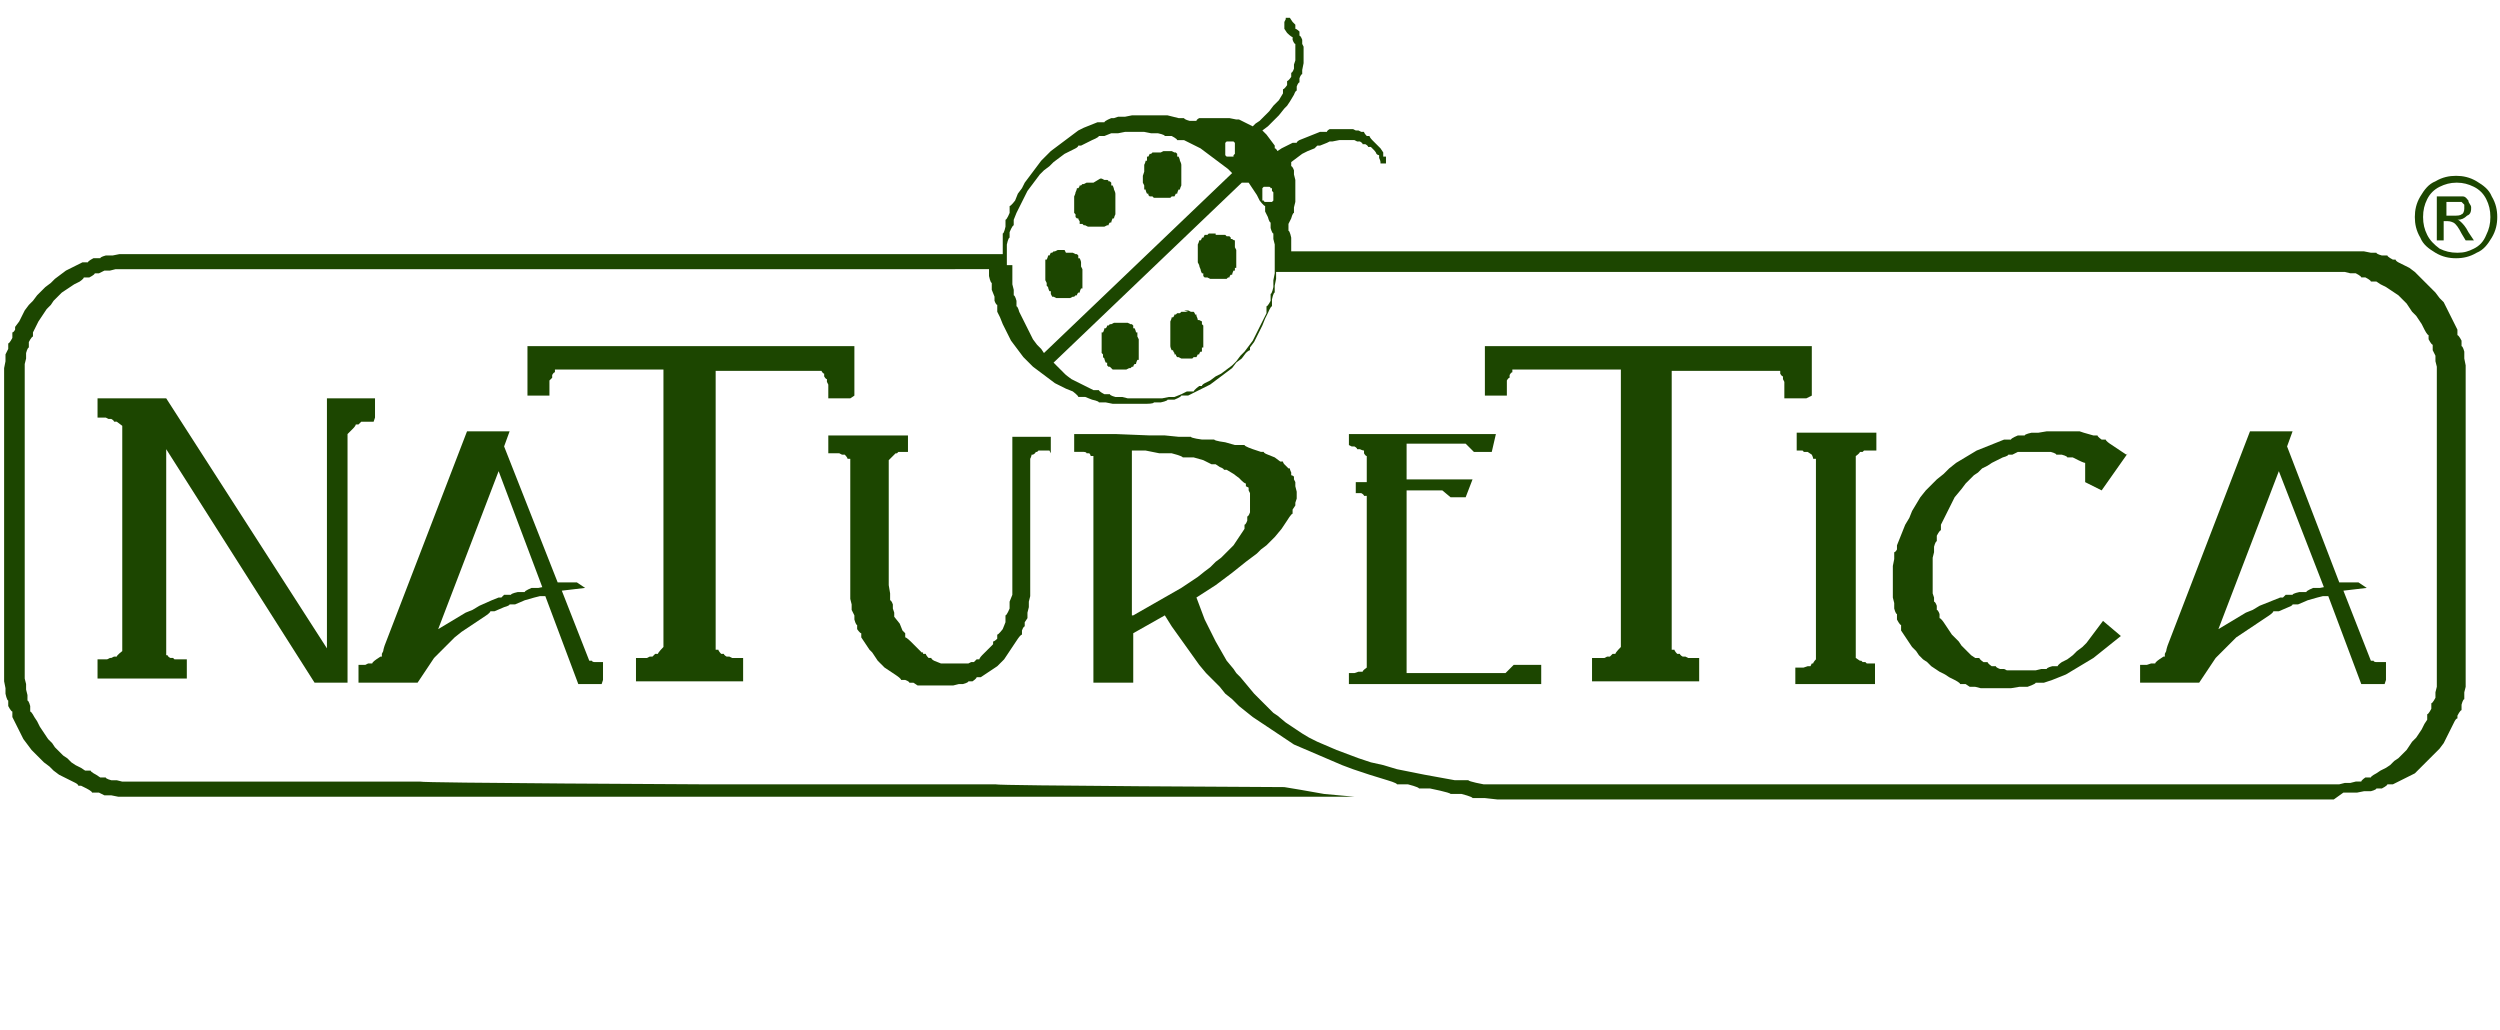 <svg xmlns="http://www.w3.org/2000/svg" viewBox="0 0 182 75"><defs><style>      .cls-1 {        fill: #1c4600;      }    </style></defs><g><g id="Livello_1"><path class="cls-1" d="M27.2,30.7h-.5s-.2,0-.2,0h-.2c0,0-.2.2-.2.2h-.2c0,.1-.2.3-.2.3l-.2.2-.2.2v18.1h-2.4l-10.8-17v15h.1c0,.1.2.2.2.2h.2c0,0,.1.1.1.1h.1s0,0,0,0h.2s.1,0,.1,0h.5v1.4h-6.5v-1.4h.7s.2-.1.2-.1h.1s.2-.1.2-.1h.2c0-.1.4-.4.4-.4v-16.4l-.4-.3h-.2c0-.1-.2-.2-.2-.2h-.2c0,0-.2-.1-.2-.1h-.1s-.2,0-.2,0h-.3v-1.4h5l11.7,18.2v-18.2h3.5v1.4Z"></path><path class="cls-1" d="M169.9,58.2h-60.9c0,0-.9-.1-.9-.1h-.9c0-.1-.8-.3-.8-.3h-.8c0-.1-1.5-.4-1.5-.4h-.8c0-.1-.8-.3-.8-.3h-.8c0-.1-.7-.3-.7-.3l-1.3-.4-.6-.2-.6-.2-.8-.3-.7-.3-.7-.3-.7-.3-.7-.3-.7-.3-.6-.4-.6-.4-.6-.4-.6-.4-.6-.4-.5-.4-.5-.4-.5-.5-.5-.4-.4-.5-.5-.5-.5-.5-.5-.6-.5-.7-.5-.7-.5-.7-.5-.7-.5-.8-2.3,1.3v3.6h-2.9v-16.5h-.2c0-.1-.1-.2-.1-.2h-.2c0-.1-.2-.1-.2-.1h-.2c0,0-.5,0-.5,0v-1.3h3s2.5.1,2.5.1h1.1c0,0,1,.1,1,.1h.9c0,.1.8.2.8.2h.9c0,.1.8.2.8.2l.7.2h.7c0,.1.6.3.6.3l.6.2h.2c0,.1.3.2.3.2l.5.2.4.3h.2c0,.1.1.2.1.2l.3.3h.1c0,.1.1.3.1.3v.2c.1,0,.2.1.2.1v.2c0,0,.1.2.1.2v.3c0,0,.1.4.1.4v.5s-.1.3-.1.3v.2c0,0-.2.3-.2.3v.3c-.1,0-.4.5-.4.5l-.2.3-.2.3-.5.6-.6.6-.4.3-.3.3-.4.3-.4.3-1,.8-1.2.9-1.4.9.3.8.3.8.4.8.4.8.4.7.4.7.5.6.2.3.3.3.5.6.5.6.6.6.5.5.3.3.3.2.6.5.6.4.6.4.5.3.6.3.7.3.7.3.8.3.8.3.9.3.9.2,1,.3,1,.2,1,.2,1.1.2,1.1.2h1c0,.1,1.1.3,1.1.3h1c0,0,60.9,0,60.9,0h.4s.4-.1.4-.1h.4c0,0,.4-.1.4-.1h.4c0-.1.3-.3.3-.3h.4c0-.1.4-.3.4-.3l.3-.2.4-.2.3-.2.3-.3.3-.2.3-.3.3-.3.2-.3.2-.3.3-.3.2-.3.2-.3.2-.4.2-.3v-.4c.1,0,.3-.4.3-.4v-.4c.1,0,.3-.4.3-.4v-.4c0,0,.1-.4.1-.4v-.4c0,0,0-.4,0-.4v-.4s0-20.9,0-20.9v-.4s0-.4,0-.4v-.4c0,0-.1-.4-.1-.4v-.4c0,0-.2-.4-.2-.4v-.4c-.1,0-.3-.4-.3-.4v-.3c-.1,0-.3-.4-.3-.4l-.2-.4-.2-.3-.2-.3-.3-.3-.2-.3-.2-.3-.3-.3-.3-.3-.3-.2-.3-.2-.3-.2-.4-.2-.3-.2h-.4c0-.1-.4-.3-.4-.3h-.3c0-.1-.4-.3-.4-.3h-.4c0,0-.4-.1-.4-.1h-.4s-.4,0-.4,0h-.4s-76.6,0-76.6,0v.5s-.1.5-.1.5v.5c-.1,0-.2.5-.2.5v.5c-.1,0-.3.5-.3.5l-.2.4-.2.5-.2.4-.2.4-.2.4-.3.4v.2c-.1,0-.3.2-.3.2l-.3.4-.4.3-.3.4-.4.3-.4.3-.4.3-.4.3-.4.2-.4.2-.4.2-.4.2h-.5c0,.1-.5.3-.5.3h-.5c0,.1-.5.2-.5.2h-.5c0,.1-.5.1-.5.1h-.5s-.5,0-.5,0h-.5s-.5,0-.5,0h-.5s-.5-.1-.5-.1h-.5c0-.1-.5-.2-.5-.2l-.5-.2h-.5c0-.1-.4-.4-.4-.4l-.5-.2-.4-.2-.4-.2-.4-.3-.4-.3-.4-.3-.4-.3-.4-.4-.3-.3-.3-.4-.3-.4-.3-.4-.2-.4-.2-.4-.2-.4-.2-.5-.2-.4v-.5c-.1,0-.2-.3-.2-.3v-.3c0,0-.2-.5-.2-.5v-.5c-.1,0-.2-.5-.2-.5v-.5H9.2s-.4,0-.4,0h-.4s-.4.1-.4.1h-.4c0,0-.4.2-.4.2h-.3c0,.1-.4.3-.4.3h-.4c0,.1-.3.3-.3.3l-.4.2-.3.2-.3.2-.3.2-.3.3-.3.3-.2.3-.3.3-.2.3-.2.3-.2.3-.2.4-.2.4v.3c-.1,0-.3.4-.3.4v.4c-.1,0-.2.4-.2.4v.4c0,0-.1.4-.1.4v.4c0,0,0,.2,0,.2v.2s0,21.7,0,21.7v.4s.1.4.1.4v.4c0,0,.1.4.1.4v.4c.1,0,.2.4.2.4v.4c.1,0,.3.4.3.4l.2.3.2.4.2.3.2.3.2.3.3.3.2.3.3.3.3.3.3.2.3.3.3.2.4.2.3.2h.4c0,.1.4.3.4.3l.3.2h.4c0,.1.4.2.4.2h.4c0,0,.4.1.4.1h.4s.4,0,.4,0h20.9c0,.1,21,.2,21,.2h20.9c0,.1,21,.2,21,.2l1.2.2,1.7.3,2.2.2H9.6s-.5,0-.5,0h-.5s-.5-.1-.5-.1h-.5c0,0-.4-.2-.4-.2h-.5c0-.1-.4-.3-.4-.3l-.4-.2h-.2c0-.1-.2-.2-.2-.2l-.4-.2-.4-.2-.4-.2-.4-.3-.3-.3-.4-.3-.3-.3-.3-.3-.3-.3-.3-.4-.3-.4-.2-.4-.2-.4-.2-.4-.2-.4v-.4c-.1,0-.3-.4-.3-.4v-.4c-.1,0-.2-.5-.2-.5v-.4c0,0-.1-.5-.1-.5v-.5s0-21.8,0-21.8v-.5s.1-.5.1-.5v-.5c0,0,.2-.4.2-.4v-.4c.1,0,.3-.4.3-.4v-.4c.1,0,.2-.2.2-.2v-.2c0,0,.3-.4.3-.4l.2-.4.2-.4.3-.4.3-.3.3-.4.3-.3.3-.3.4-.3.3-.3.4-.3.4-.3.4-.2.4-.2.4-.2h.4c0-.1.4-.3.4-.3h.5c0-.1.4-.2.4-.2h.5c0,0,.5-.1.5-.1h.5s.5,0,.5,0h63.3v-.5s0-.5,0-.5v-.5c.1,0,.2-.5.2-.5v-.5c.1,0,.3-.5.3-.5v-.5c.1,0,.4-.4.4-.4l.2-.5.3-.4.2-.4.3-.4.3-.4.3-.4.3-.4.3-.3.4-.4.4-.3.4-.3.4-.3.4-.3.4-.3.4-.2.5-.2.5-.2h.5c0-.1.5-.3.5-.3h.2s.3-.1.3-.1h.5c0,0,.5-.1.5-.1h.5s.9,0,.9,0h.4s.4,0,.4,0h.4s.8.2.8.2h.4c0,.1.4.2.4.2h.5c0-.1.2-.2.2-.2h.3s.5,0,.5,0h.5s.5,0,.5,0h.4c0,0,.5.1.5.1h.2c0,0,.2.1.2.1l.4.2.4.2.2-.2.3-.2.3-.3.4-.4.3-.4.4-.4.3-.5v-.3c.1,0,.3-.3.3-.3v-.3c.1,0,.3-.3.3-.3v-.3c.1,0,.2-.3.2-.3v-.3c0,0,.1-.3.1-.3v-.6s0-.3,0-.3v-.3c-.1,0-.2-.3-.2-.3v-.2c-.1,0-.4-.3-.4-.3l-.2-.3h0c0-.1,0-.2,0-.2v-.3h0c0,0,.1-.2.1-.2h0c0,0,0-.1,0-.1h0s.1,0,.1,0h.1s0,0,0,0h.1c0,0,.2.3.2.3l.2.2v.3c.1,0,.3.2.3.2v.3c.1,0,.2.3.2.3v.3c0,0,.1.2.1.2v.2h0v1s-.1.5-.1.5v.3c-.1,0-.2.3-.2.3v.3c-.1,0-.2.3-.2.3v.3c-.1,0-.2.3-.2.3l-.3.5-.2.3-.2.2-.4.5-.4.4-.4.4-.4.3.3.3.3.4.3.4v.2c.1,0,.2.2.2.2l.3-.2.4-.2.4-.2h.3c0-.1.2-.2.2-.2l.5-.2.5-.2.5-.2h.5c0-.1.2-.2.2-.2h.3s.5,0,.5,0h.5s.2,0,.2,0h.2s.2.1.2.1h.2c0,0,.2.1.2.1h.2c0,.1.2.3.2.3h.2c0,.1.2.3.2.3l.2.2.2.2.2.2.2.3v.3c.1,0,.2,0,.2,0h0v.2h0c0,0,0,.2,0,.2h0c0,0,0,.1,0,.1h0s0,0,0,0h-.4c0,0,0-.1,0-.1h0c0-.1-.1-.3-.1-.3v-.2c-.1,0-.2-.1-.2-.1h0c0-.1-.2-.3-.2-.3l-.2-.2h-.2c0-.1-.2-.2-.2-.2h-.2c0-.1-.2-.2-.2-.2h-.2c0,0-.2-.1-.2-.1h-.2s-.7,0-.7,0h-.2s-.5.1-.5.1h-.2c0,0-.2.1-.2.1l-.5.2h-.2c0,0-.2.2-.2.2l-.5.2-.4.2-.4.3-.4.3v.3c.1,0,.2.3.2.3v.3c0,0,.1.4.1.4v.4c0,0,0,.8,0,.8v.4s-.1.4-.1.4v.4c-.1,0-.2.4-.2.4l-.2.4v.5c.1,0,.2.5.2.5v.5s0,.5,0,.5h77.1s.5,0,.5,0h.5s.5.1.5.1h.4c0,.1.4.2.4.2h.4c0,.1.4.3.4.3h.2c0,.1.2.2.2.2l.4.2.4.2.4.3.3.3.3.3.3.3.3.3.3.3.3.4.3.3.2.4.2.4.2.4.2.4.2.4v.4c.1,0,.3.4.3.4v.4c.1,0,.2.4.2.4v.5c0,0,.1.5.1.5v.5s0,.5,0,.5v21.4s0,.5,0,.5v.5s-.1.4-.1.4v.5c-.1,0-.2.4-.2.4v.4c-.1,0-.3.4-.3.4v.2c-.1,0-.2.2-.2.2l-.2.4-.2.4-.2.4-.2.4-.3.4-.3.3-.3.3-.3.3-.3.3-.3.3-.3.3-.4.2-.4.2-.4.2-.4.2h-.4c0,.1-.4.3-.4.3h-.4c0,.1-.4.2-.4.2h-.5c0,0-.5.1-.5.1h-.5s-.5,0-.5,0h0ZM73.7,19.3v.5s0,.4,0,.4v.5s.1.4.1.4v.4c.1,0,.2.4.2.4v.4c.1,0,.2.4.2.4l.2.4.2.4.2.4.2.4.2.4.3.4.3.3.2.3,13.7-13.1-.3-.3-.4-.3-.4-.3-.4-.3-.4-.3-.4-.3-.4-.2-.4-.2-.4-.2h-.5c0-.1-.4-.3-.4-.3h-.5c0-.1-.5-.2-.5-.2h-.5c0,0-.5-.1-.5-.1h-1.4s-.5.1-.5.1h-.5c0,0-.5.2-.5.2h-.4c0,.1-.5.3-.5.3l-.4.2-.4.2h-.2c0,.1-.2.2-.2.2l-.4.2-.4.2-.4.3-.4.3-.3.3-.4.3-.3.3-.3.4-.3.4-.3.4-.2.4-.2.4-.2.4-.2.4-.2.5v.4c-.1,0-.3.5-.3.5v.4c-.1,0-.2.5-.2.5v.5s0,.5,0,.5v.5s0,0,0,0ZM90.4,13.3l-13.7,13.1.3.3.3.3.3.3.4.3.4.2.4.2.4.2.4.2h.4c0,.1.4.3.4.3h.4c0,.1.4.2.4.2h.5c0,0,.4.1.4.1h.5s.5,0,.5,0h.5s.5,0,.5,0h.5s.5-.1.5-.1h.4c0,0,.5-.2.5-.2l.4-.2h.5c0-.1.4-.4.4-.4h.2c0-.1.2-.2.2-.2l.4-.2.4-.3.4-.2.4-.3.4-.3.3-.3.3-.4.3-.3.3-.4.3-.4.2-.4.2-.4.2-.4.2-.4.2-.4v-.5c.1,0,.3-.4.3-.4v-.5c.1,0,.2-.5.2-.5v-.5c0,0,.1-.5.1-.5v-1.3s0-.4,0-.4v-.4c0,0-.1-.4-.1-.4v-.4c-.1,0-.2-.4-.2-.4v-.4c-.1,0-.2-.4-.2-.4l-.2-.4v-.4c-.1,0-.4-.4-.4-.4l-.2-.4-.2-.3-.2-.3-.2-.3h0ZM92.6,13.9h0c0-.1,0-.2,0-.2h0s0,0,0,0h-.1c0-.1-.1-.1-.1-.1h-.1c0,0-.2,0-.2,0h-.1s-.1.1-.1.1h0s0,0,0,0h0c0,0,0,.2,0,.2h0v.4h0c0,.1,0,.3,0,.3h0s0,0,0,0h.1c0,.1.1.1.1.1h.1c0,0,.3,0,.3,0h.1s.1-.1.1-.1h0s0,0,0,0h0c0,0,0-.2,0-.2h0c0-.1,0-.2,0-.2v-.2h0ZM89.9,10.8h0c0-.1,0-.3,0-.3h0s0-.1,0-.1h0c0,0-.1-.1-.1-.1h-.1s-.1,0-.1,0h-.1s-.1,0-.1,0h-.1s0,0,0,0h0s-.1.1-.1.1h0c0,.1,0,.2,0,.2h0v.3h0c0,.1,0,.3,0,.3h0c0,0,0,.1,0,.1h0c0,0,.1.1.1.1h.2s0,0,0,0h.1s.1,0,.1,0h.1c0,0,0-.1,0-.1h0s.1-.1.1-.1h0c0-.1,0-.2,0-.2v-.3h0ZM82.5,44.8l.7-.4.7-.4.7-.4.7-.4.7-.4.6-.4.6-.4.5-.4.4-.3.4-.4.4-.3.3-.3.3-.3.3-.3.2-.3.2-.3.2-.3.2-.3v-.3c.1,0,.2-.3.2-.3v-.3c.1,0,.2-.3.2-.3v-.3s0-.5,0-.5v-.2s0-.2,0-.2v-.2c0,0-.1-.2-.1-.2v-.2c0,0-.2-.1-.2-.1v-.2c-.1,0-.3-.2-.3-.2l-.2-.2-.4-.3-.5-.3h-.2c0-.1-.3-.2-.3-.2l-.3-.2h-.3c0,0-.6-.3-.6-.3l-.7-.2h-.8c0-.1-.8-.3-.8-.3h-.9c0,0-1-.2-1-.2h-1s0,12,0,12Z"></path><path class="cls-1" d="M43.8,49.8h-1.7l-2.4-6.4h-.4c0,0-.4.1-.4.1l-.7.2-.7.3h-.4c0,.1-.4.2-.4.2l-.7.3h-.3c0,.1-.3.3-.3.3l-.6.4-.6.4-.6.4-.5.4-.5.5-.5.5-.5.5-.2.3-.2.3-.4.6-.4.6h-4.3v-1.3h.5s.2-.1.2-.1h.3c0-.1.3-.3.3-.3l.3-.2h.1c0-.1,0-.2,0-.2h0c0,0,.1-.2.1-.2h0c0-.1.1-.4.1-.4l6-15.6h3.1l-.4,1.1,3.9,9.9h.6s.4,0,.4,0h.4l.6.4-1.7.2,2,5.1h.2c0,.1.2.1.2.1h.2s.2,0,.2,0h.2v1.3h0ZM39.5,42.8l-3.2-8.5-4.4,11.5.5-.3.5-.3.5-.3.5-.3.5-.2.5-.3.9-.4.5-.2h.2c0,0,.2-.2.2-.2h.5c0-.1.5-.2.5-.2h.5c0-.1.5-.3.5-.3h.5c0,0,.5-.1.5-.1h0Z"></path><path class="cls-1" d="M61.9,29h-1.6v-.6s0-.2,0-.2v-.2c0,0-.1-.2-.1-.2v-.2c-.1,0-.2-.2-.2-.2v-.2c-.1,0-.2-.2-.2-.2h-7.7v20.3h.2c0,.1.2.3.2.3h.2c0,.1.2.2.2.2h.2c0,0,.2.1.2.1h.2s.2,0,.2,0h.4v1.7h-7.8v-1.7h.8s.2-.1.2-.1h.2c0,0,.2-.2.2-.2h.2c0-.1.4-.5.4-.5v-20.2h-7.9v.2c-.1,0-.2.2-.2.2v.2c0,0-.2.2-.2.2h0c0,.1,0,.3,0,.3v.4s0,.4,0,.4h-1.6v-3.6h23.8v3.6Z"></path><path class="cls-1" d="M76.4,32.8h-.5s-.1,0-.1,0h-.2c0,0-.1.1-.1.1h-.1c0,.1-.2.2-.2.2h-.1c0,.1-.1.3-.1.3v9.2s0,.4,0,.4v.4s-.1.4-.1.4v.4s-.1.4-.1.4v.4c0,0-.2.3-.2.3v.3c-.1,0-.2.3-.2.3v.3c-.1,0-.3.3-.3.3l-.2.3-.2.3-.2.3-.2.3-.2.3-.2.2-.3.3-.3.2-.3.2-.3.2-.3.2h-.3c0,.1-.3.3-.3.3h-.3c0,.1-.4.2-.4.2h-.3c0,0-.4.1-.4.1h-.3s-.4,0-.4,0h-1.1s-.4,0-.4,0h-.4c0,0-.3-.2-.3-.2h-.3c0-.1-.3-.2-.3-.2h-.3c0-.1-.3-.3-.3-.3l-.3-.2-.3-.2-.3-.2-.2-.2-.3-.3-.2-.3-.2-.3-.2-.2-.2-.3-.2-.3-.2-.3v-.3c-.1,0-.3-.3-.3-.3v-.3c-.1,0-.2-.4-.2-.4v-.3c0,0-.2-.4-.2-.4v-.4c0,0-.1-.4-.1-.4v-.4s0-.4,0-.4v-.4s0-.4,0-.4v-8.6h-.2c0-.1-.2-.3-.2-.3h-.2c0,0-.2-.1-.2-.1h-.2c0,0-.2,0-.2,0h-.4v-1.3h5.8v1.2h-.4s-.1,0-.1,0h-.2c0,0-.1.1-.1.1h-.1c0,0-.2.2-.2.2l-.3.3v9.1s.1.6.1.6v.5c.1,0,.2.3.2.3v.3c0,0,.1.3.1.3v.3c0,0,.4.5.4.5l.2.5.2.2v.3c.1,0,.4.3.4.3l.2.2.2.2.2.2.2.2h.1c0,0,0,.1,0,.1h.2c0,.1.2.3.2.3h.2c0,.1.2.2.2.2l.5.2h.2s.3,0,.3,0h.3s.3,0,.3,0h.5s.2,0,.2,0h.2s.2-.1.2-.1h.2c0,0,.2-.2.2-.2h.2c0-.1.2-.3.2-.3l.2-.2.2-.2.2-.2.2-.2v-.2c.1,0,.3-.2.3-.2v-.3c.1,0,.4-.4.4-.4l.2-.5v-.5c.1,0,.3-.5.3-.5v-.5c0,0,.2-.5.2-.5v-.6s0-.6,0-.6v-10.3h2.8v1.2Z"></path><path class="cls-1" d="M112.2,49.8h-14v-.8h.4s.3-.1.3-.1h.3c0-.1.3-.3.3-.3v-12.5h-.2c0-.1-.2-.2-.2-.2h-.2c0,0-.2,0-.2,0v-.8h.8v-1.9c-.1,0-.2-.2-.2-.2v-.2c-.1,0-.3-.1-.3-.1h-.2c0-.1-.2-.2-.2-.2h-.2c0,0-.2-.1-.2-.1v-.8h10.7l-.3,1.3h-1.3l-.6-.6h-4.3v2.6h4.8l-.5,1.3h-1.1l-.6-.5h-2.6v13.3h7.2l.6-.6h2v1.4Z"></path><path class="cls-1" d="M136.5,49.8h-5.8v-1.2h.6s.3-.1.3-.1h.2c0,0,.1-.2.1-.2h.1c0-.1.2-.3.2-.3v-14.6h-.2c0-.1-.1-.3-.1-.3l-.3-.2h-.3c0-.1-.1-.1-.1-.1h-.4v-1.3h5.8v1.3h-.6s-.2,0-.2,0h-.1s-.1.1-.1.1h-.2c0,.1-.3.3-.3.3v14.7l.3.2h.1c0,0,.1.1.1.1h.2s.1.1.1.1h.6v1.2Z"></path><path class="cls-1" d="M154.9,33l-1.9,2.7-1.2-.6v-1.4c-.1,0-.5-.2-.5-.2l-.4-.2h-.4c0-.1-.4-.2-.4-.2h-.4c0-.1-.4-.2-.4-.2h-.4s-.4,0-.4,0h-.8s-.4,0-.4,0h-.4c0,0-.4.2-.4.2h-.3c0,.1-.4.2-.4.2l-.4.2-.4.2-.3.2-.4.2-.3.3-.3.2-.3.3-.3.3-.3.4-.5.6-.2.4-.2.4-.2.4-.2.4-.2.4v.4c-.1,0-.3.4-.3.4v.4c-.1,0-.2.4-.2.4v.4c0,0-.1.4-.1.4v.4s0,.4,0,.4v1.1s0,.3,0,.3v.4c0,0,.1.3.1.3v.3c.1,0,.2.3.2.3v.3c.1,0,.2.3.2.3v.3c.1,0,.3.3.3.3l.2.3.4.6.5.5.2.3.2.2.3.3.2.2.3.2h.3c0,.1.3.3.3.3h.3c0,.1.3.3.3.3h.3c0,.1.3.2.3.2h.3c0,0,.2.1.2.1h.5c0,0,.3,0,.3,0h1.3s.4-.1.4-.1h.4c0-.1.4-.2.4-.2h.4c0-.1.3-.3.3-.3l.4-.2.4-.3.3-.3.4-.3.3-.3.3-.4.3-.4.3-.4.3-.4,1.3,1.1-.5.4-.5.4-.5.4-.5.4-.5.3-.5.3-.5.3-.5.3-.5.2-.5.2-.6.2h-.6c0,.1-.6.3-.6.3h-.6c0,0-.6.1-.6.1h-1.4s-.4,0-.4,0h-.4s-.4-.1-.4-.1h-.4c0,0-.3-.2-.3-.2h-.4c0-.1-.4-.3-.4-.3l-.4-.2-.3-.2-.4-.2-.3-.2-.3-.2-.3-.3-.3-.2-.3-.3-.2-.3-.3-.3-.2-.3-.2-.3-.2-.3-.2-.3v-.4c-.1,0-.3-.4-.3-.4v-.4c-.1,0-.2-.4-.2-.4v-.4c0,0-.1-.4-.1-.4v-.4s0-.4,0-.4v-1.5s.1-.5.1-.5v-.5c.1,0,.2-.2.2-.2v-.3c0,0,.2-.5.2-.5l.2-.5.2-.5.3-.5.2-.5.3-.5.3-.5.4-.5.4-.4.4-.4.5-.4.4-.4.5-.4.5-.3.5-.3.5-.3.5-.2.5-.2.5-.2.5-.2h.5c0-.1.5-.3.5-.3h.5c0-.1.5-.2.5-.2h.5c0,0,.6-.1.6-.1h.6s.7,0,.7,0h.4s.3,0,.3,0h.4c0,0,.3.1.3.1l.7.2h.3c0,.1.3.3.3.3h.3c0,.1.3.3.3.3l.3.2.3.2.3.2.3.2Z"></path><path class="cls-1" d="M173.6,49.8h-1.7l-2.4-6.4h-.4c0,0-.4.1-.4.1l-.7.2-.7.3h-.4c0,.1-.3.2-.3.2l-.7.3h-.4c0,.1-.3.3-.3.3l-.6.4-.6.4-.6.4-.6.4-.5.5-.5.5-.5.5-.2.3-.2.3-.4.6-.4.6h-4.3v-1.3h.5s.3-.1.3-.1h.3c0-.1.3-.3.3-.3l.3-.2h.1c0-.1,0-.2,0-.2h0c0,0,.1-.2.1-.2h0c0-.1.1-.4.1-.4l6-15.6h3.1l-.4,1.1,3.8,9.9h.6s.4,0,.4,0h.4l.6.4-1.7.2,2,5.1h.2c0,.1.2.1.2.1h.2s.2,0,.2,0h.3v1.3h0ZM169.2,42.8l-3.3-8.5-4.4,11.5.5-.3.5-.3.5-.3.5-.3.5-.2.5-.3,1-.4.5-.2h.2c0,0,.2-.2.2-.2h.5c0-.1.5-.2.5-.2h.5c0-.1.5-.3.5-.3h.5c0,0,.5-.1.5-.1h0Z"></path><path class="cls-1" d="M131.5,29h-1.6v-.8s0-.2,0-.2v-.2c0,0-.1-.2-.1-.2v-.2c-.1,0-.2-.2-.2-.2v-.2h-7.9v20.3h.2c0,.1.2.3.2.3h.2c0,.1.2.2.2.2h.2c0,0,.2.1.2.1h.2s.2,0,.2,0h.4v1.7h-7.8v-1.7h.9s.2-.1.2-.1h.2c0,0,.2-.2.2-.2h.2c0-.1.4-.5.4-.5v-20.2h-7.9v.2c-.1,0-.2.2-.2.2v.2c-.1,0-.2.2-.2.2h0c0,.1,0,.3,0,.3v.2s0,.2,0,.2v.4h-1.6v-3.6h23.8v3.6Z"></path><path class="cls-1" d="M88.5,17h-.2s-.1,0-.1,0h-.2s-.1.1-.1.1h-.2c0,0-.1.2-.1.2h-.1c0,.1-.1.2-.1.2h-.1c0,.1-.1.3-.1.3h0c0,.1,0,.3,0,.3v.2s0,.3,0,.3v.5s.1.2.1.2h0c0,.1.1.3.1.3h0c0,.1.1.3.1.3h.1c0,.1,0,.2,0,.2h0c0,0,.1.1.1.1h.2c0,0,.2.1.2.1h.1s.2,0,.2,0h.2s.1,0,.1,0h.2s.2,0,.2,0h.2s.1-.1.1-.1h.1c0-.1.1-.2.1-.2h.1c0-.1.1-.3.1-.3h.1c0-.1,0-.2,0-.2h.1c0-.1,0-.3,0-.3h0c0-.1,0-.5,0-.5v-.5s-.1-.2-.1-.2h0c0-.1,0-.3,0-.3v-.2c-.1,0-.2-.1-.2-.1h-.1c0-.1,0-.1,0-.1h0c0,0-.1-.1-.1-.1h-.2c0,0-.1-.1-.1-.1h-.1c0,0-.2,0-.2,0h-.2s-.2,0-.2,0Z"></path><path class="cls-1" d="M86.5,22.7h-.5s-.1.1-.1.1h-.2c0,0-.1.1-.1.1h-.1c0,.1-.1.2-.1.2h-.1c0,.1-.1.3-.1.3h0c0,.1,0,.3,0,.3h0c0,.1,0,.3,0,.3v.3c0,0,0,.2,0,.2v.2s0,.2,0,.2h0c0,.1,0,.3,0,.3h0c0,.1.1.3.1.3h.1c0,.1.1.2.1.2h0c0,0,0,.1,0,.1h.1c0,.1.1.2.1.2h.1c0,0,.2.1.2.1h.1s.2,0,.2,0h.5s.1-.1.1-.1h.2c0,0,.1-.2.1-.2h.1c0-.1.1-.2.1-.2h.1c0-.1,0-.3,0-.3h.1c0-.1,0-.3,0-.3h0c0-.1,0-.3,0-.3v-.3c0,0,0-.2,0-.2v-.2s0-.1,0-.1v-.2s-.1-.1-.1-.1v-.2c0,0-.2-.1-.2-.1h-.1c0-.1-.1-.3-.1-.3h0c0,0,0-.1,0-.1h-.1c0-.1-.1-.2-.1-.2h-.2c0,0-.2-.1-.2-.1h-.1s-.2,0-.2,0Z"></path><path class="cls-1" d="M81.6,23.5h-.5s-.2.1-.2.1h-.1c0,0-.1.1-.1.1h-.1c0,.1-.1.2-.1.2h-.1c0,.1-.1.3-.1.3h-.1c0,.1,0,.3,0,.3h0c0,.1,0,.3,0,.3v.3s0,.2,0,.2v.4s.1.1.1.1v.2c0,0,.1.1.1.1h0c0,.1.1.3.1.3h.1c0,.1,0,.2,0,.2h0s.1.1.1.1h.1c0,0,.2.2.2.2h.1s.2,0,.2,0h.7s.2-.1.2-.1h.1c0,0,.1-.1.1-.1h.1c0-.1.1-.2.1-.2h.1c0-.1.1-.3.1-.3h.1c0-.1,0-.3,0-.3h0c0-.1,0-.3,0-.3v-.4s0-.2,0-.2v-.3s-.1-.2-.1-.2h0c0-.1,0-.3,0-.3h-.1c0-.1-.1-.3-.1-.3h-.1c0-.1,0-.2,0-.2h0s-.1-.1-.1-.1h-.1c0,0-.2-.1-.2-.1h-.1s-.2,0-.2,0h-.2Z"></path><path class="cls-1" d="M84.5,11.1h-.2s-.2,0-.2,0h-.2s-.1.1-.1.1h-.1c0,0-.1.2-.1.2h-.1c0,.1,0,.3,0,.3h-.1c0,.1-.1.3-.1.3h0c0,.1,0,.3,0,.3v.2c0,0-.1.3-.1.3v.5s.1.2.1.2h0c0,.1,0,.3,0,.3h.1c0,.1.1.3.1.3h.1c0,.1,0,.1,0,.1h0c0,0,.1.1.1.1h.2c0,0,.1.1.1.1h.1s.2,0,.2,0h.2s.2,0,.2,0h.1s.2,0,.2,0h.2s.1-.1.1-.1h.2c0,0,.1-.2.1-.2h.1c0-.1.1-.3.1-.3h.1c0-.1.1-.3.1-.3h0c0-.1,0-.3,0-.3v-.2s0-.3,0-.3v-.5s0-.2,0-.2h0c0-.1-.1-.3-.1-.3h0c0-.1-.1-.3-.1-.3h-.1c0-.1,0-.2,0-.2h0c0,0-.1-.1-.1-.1h-.1c0,0-.2-.1-.2-.1h-.1s-.2,0-.2,0h-.2s-.1,0-.1,0Z"></path><path class="cls-1" d="M79.6,13.3h-.5c0,0-.2.1-.2.1h-.1c0,0-.1.1-.1.1h-.1c0,.1-.1.2-.1.2h-.1c0,.1-.1.3-.1.3h0c0,.1-.1.3-.1.3h0c0,.1,0,.3,0,.3v.3s0,.2,0,.2v.4s.1.1.1.1v.2c0,0,.1.1.1.1h.1c0,.1.1.2.1.2v.2c.1,0,.2,0,.2,0h0s.1.1.1.1h.1c0,0,.2.1.2.1h.1s.2,0,.2,0h.2s.2,0,.2,0h.2s.2,0,.2,0h.1c0,0,.2-.1.2-.1h.1c0-.1.1-.2.1-.2h.1c0-.1.1-.3.1-.3h.1c0-.1.1-.3.1-.3h0c0-.1,0-.3,0-.3h0c0-.1,0-.5,0-.5h0c0-.1,0-.3,0-.3v-.2s0-.2,0-.2h0c0-.1-.1-.3-.1-.3h0c0-.1-.1-.3-.1-.3h-.1c0-.1,0-.2,0-.2h0s-.1-.1-.1-.1h-.1c0-.1-.1-.1-.1-.1h-.2c0,0-.2-.1-.2-.1h-.1Z"></path><path class="cls-1" d="M77.5,18.2h-.5s-.2.1-.2.1h-.1c0,0-.1.1-.1.1h-.1c0,0-.1.2-.1.2h-.1c0,.1-.1.3-.1.3h-.1c0,.1,0,.3,0,.3h0c0,.1,0,.3,0,.3v.3s0,.2,0,.2v.4s.1.2.1.2v.2c0,0,.1.1.1.1h0c0,.1.1.3.1.3h.1c0,.1,0,.2,0,.2h0s.1.2.1.2h.1c0,0,.2.1.2.1h.1s.2,0,.2,0h.7s.2-.1.2-.1h.1c0,0,.1-.1.1-.1h.1c0-.1.1-.2.1-.2h.1c0-.1.1-.3.1-.3h.1c0-.1,0-.3,0-.3h0c0-.1,0-.3,0-.3v-.3s0-.2,0-.2v-.3s-.1-.2-.1-.2h0c0-.1,0-.3,0-.3h0c0-.1-.1-.3-.1-.3h-.1c0-.1,0-.2,0-.2h0s-.1-.1-.1-.1h-.1c0,0-.2-.1-.2-.1h-.1s-.2,0-.2,0h-.2Z"></path><path class="cls-1" d="M178,15.7h.6c.3,0,.5,0,.6-.1.1,0,.2-.2.2-.4s0-.2,0-.3c0,0-.1-.1-.2-.2-.1,0-.3,0-.5,0h-.6v1ZM177.4,17.6v-3.3h1.1c.4,0,.7,0,.8,0,.2,0,.3.2.4.3,0,.2.2.3.2.5,0,.2,0,.5-.3.6-.2.2-.4.3-.7.3.1,0,.2.1.3.2.1.1.3.3.5.7l.4.6h-.6l-.3-.5c-.2-.4-.4-.7-.6-.8,0,0-.2-.1-.4-.1h-.3v1.4h-.5ZM178.8,13.3c-.4,0-.8.1-1.2.3-.4.2-.7.5-.9.9-.2.4-.3.8-.3,1.3s.1.9.3,1.3c.2.4.5.7.9,1,.4.2.8.3,1.3.3s.8-.1,1.2-.3c.4-.2.7-.5.9-1,.2-.4.3-.8.3-1.3s-.1-.9-.3-1.3c-.2-.4-.5-.7-.9-.9-.4-.2-.8-.3-1.2-.3M178.8,12.8c.5,0,1,.1,1.5.4.5.3.9.6,1.1,1.1.3.5.4,1,.4,1.5s-.1,1-.4,1.5c-.3.5-.6.9-1.1,1.1-.5.3-1,.4-1.5.4s-1-.1-1.5-.4c-.5-.3-.9-.6-1.1-1.1-.3-.5-.4-1-.4-1.5s.1-1,.4-1.5c.3-.5.6-.9,1.1-1.1.5-.3,1-.4,1.5-.4Z"></path></g></g></svg>
